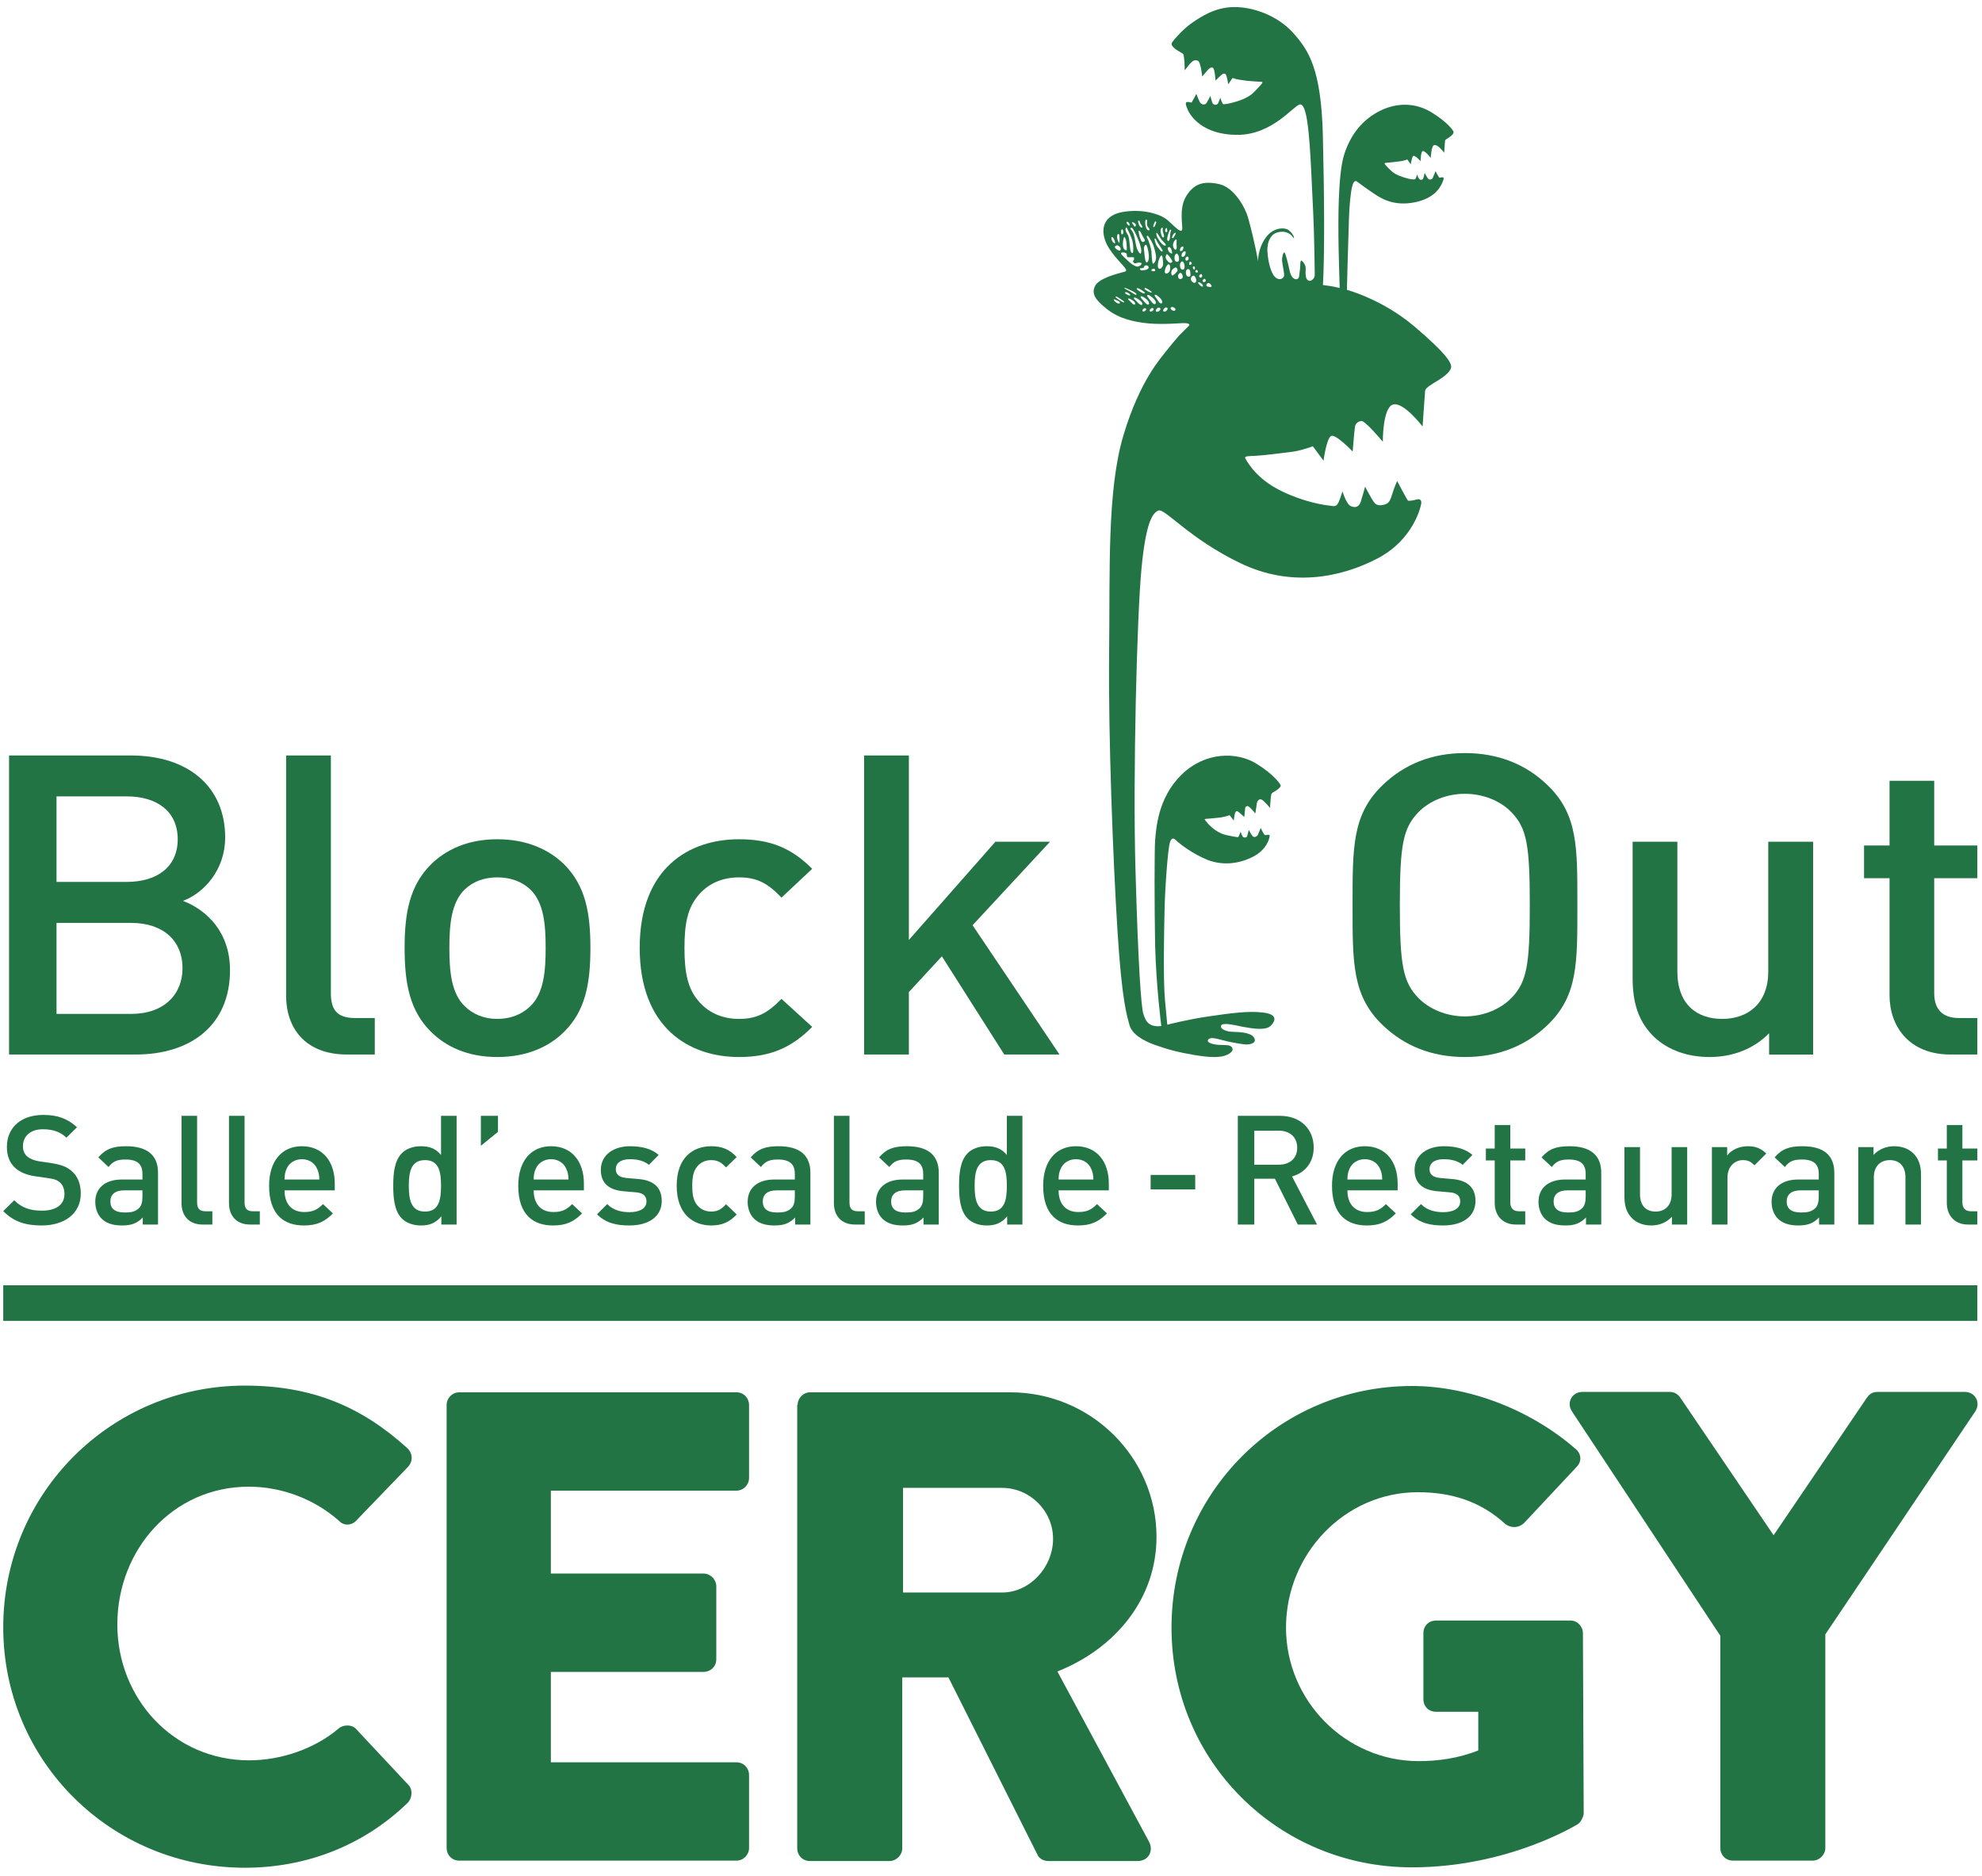 <?xml version="1.0" encoding="UTF-8" standalone="no"?><!DOCTYPE svg PUBLIC "-//W3C//DTD SVG 1.1//EN" "http://www.w3.org/Graphics/SVG/1.1/DTD/svg11.dtd"><svg width="100%" height="100%" viewBox="0 0 502 475" version="1.1" xmlns="http://www.w3.org/2000/svg" xmlns:xlink="http://www.w3.org/1999/xlink" xml:space="preserve" xmlns:serif="http://www.serif.com/" style="fill-rule:evenodd;clip-rule:evenodd;stroke-linejoin:round;stroke-miterlimit:2;"><rect id="cergy" x="0.82" y="0" width="501.013" height="474.466" style="fill:none;"/><clipPath id="_clip1"><rect x="0.82" y="0" width="501.013" height="474.466"/></clipPath><g clip-path="url(#_clip1)"><rect x="0.82" y="325.5" width="500" height="9" style="fill:#237444;"/><g><path d="M62.02,350.9c17,0 29.5,5.3 41.1,15.8c1.5,1.4 1.5,3.4 0.2,4.8l-13.2,13.7c-1.2,1.2 -3.1,1.2 -4.2,0c-6.3,-5.6 -14.6,-8.7 -22.9,-8.7c-19.2,0 -33.3,15.9 -33.3,34.9c0,18.8 14.3,34.4 33.4,34.4c8,0 16.6,-2.9 22.7,-8.1c1.2,-1 3.4,-1 4.4,0.2l13.2,14.1c1.2,1.2 1,3.4 -0.2,4.6c-11.5,11.1 -26.1,16.4 -41.2,16.4c-33.9,0 -61.2,-27 -61.2,-60.9c0,-33.9 27.3,-61.2 61.2,-61.2Z" style="fill:#237444;fill-rule:nonzero;"/><path d="M113.12,355.8c0,-1.7 1.4,-3.2 3.2,-3.2l70.2,0c1.9,0 3.2,1.5 3.2,3.2l0,18.5c0,1.7 -1.4,3.2 -3.2,3.2l-47,0l0,21l38.7,0c1.7,0 3.2,1.5 3.2,3.2l0,18.5c0,1.9 -1.5,3.2 -3.2,3.2l-38.7,0l0,22.9l47,0c1.9,0 3.2,1.5 3.2,3.2l0,18.5c0,1.7 -1.4,3.2 -3.2,3.2l-70.2,0c-1.9,0 -3.2,-1.5 -3.2,-3.2l0,-112.2Z" style="fill:#237444;fill-rule:nonzero;"/><path d="M202.02,355.8c0,-1.7 1.4,-3.2 3.2,-3.2l50.7,0c20.4,0 37,16.5 37,36.6c0,15.6 -10.3,28.2 -25.1,34.1l23.2,43.1c1.2,2.2 0,4.9 -2.9,4.9l-22.6,0c-1.4,0 -2.4,-0.8 -2.7,-1.5l-22.6,-45l-11.7,0l0,43.3c0,1.7 -1.5,3.2 -3.2,3.2l-20.2,0c-1.9,0 -3.2,-1.5 -3.2,-3.2l0,-112.3l0.1,0Zm51.8,47.5c7,0 12.9,-6.4 12.9,-13.6c0,-7.1 -5.9,-12.9 -12.9,-12.9l-25.1,0l0,26.5l25.1,0Z" style="fill:#237444;fill-rule:nonzero;"/><path d="M357.62,351c14.3,0 29.9,5.9 41.4,15.9c1.5,1.2 1.7,3.2 0.3,4.6l-13.4,14.3c-1.4,1.2 -3.2,1.2 -4.6,0.2c-6.4,-5.9 -13.9,-8.1 -22.2,-8.1c-18.5,0 -33.4,15.6 -33.4,34.3c0,18.5 15.1,33.8 33.6,33.8c4.9,0 10,-0.7 15.1,-2.7l0,-9.8l-10.7,0c-1.9,0 -3.2,-1.4 -3.2,-3.1l0,-16.8c0,-1.9 1.4,-3.2 3.2,-3.2l34.1,0c1.7,0 3.1,1.5 3.1,3.2l0.2,45.6c0,0.8 -0.7,2.2 -1.4,2.7c0,0 -17.5,11 -42.1,11c-33.8,0 -60.9,-26.8 -60.9,-60.7c0,-33.9 27.1,-61.2 60.9,-61.2Z" style="fill:#237444;fill-rule:nonzero;"/><path d="M435.62,414.1l-37.5,-56.7c-1.4,-2.2 0,-4.9 2.7,-4.9l22.1,0c1.4,0 2.2,0.8 2.7,1.5l23.6,34.8l23.6,-34.8c0.5,-0.7 1.2,-1.5 2.7,-1.5l22.1,0c2.7,0 4.1,2.7 2.7,4.9l-38,56.5l0,54.1c0,1.7 -1.5,3.2 -3.2,3.2l-20.2,0c-1.9,0 -3.2,-1.5 -3.2,-3.2l0,-53.9l-0.1,0Z" style="fill:#237444;fill-rule:nonzero;"/></g><g id="logo-total" serif:id="logo total"><g id="logo"><path d="M33.209,233.724l-18.894,0l0,23.045l18.894,0c8.341,0 13.023,-4.924 13.023,-11.606c0,-6.731 -4.682,-11.439 -13.023,-11.439m-1.096,-32.04l-17.798,0l0,21.656l17.798,0c7.655,0 12.899,-3.782 12.899,-10.802c0,-7.05 -5.244,-10.854 -12.899,-10.854m2.221,65.373l-32.04,0l0,-75.736l30.819,0c14.681,0 23.918,8 23.918,20.773c0,8.172 -5.339,14.05 -10.678,16.05c6.122,2.364 11.901,7.994 11.901,17.556c0,13.918 -9.901,21.357 -23.92,21.357" style="fill:#237444;fill-rule:nonzero;"/><path d="M87.925,267.057c-10.803,0 -15.46,-6.899 -15.46,-14.873l0,-60.863l11.338,0l0,60.207c0,4.145 1.536,6.286 6.097,6.286l5.024,0l0,9.243l-6.999,0Z" style="fill:#237444;fill-rule:nonzero;"/><path d="M134.302,225.24c-2.126,-2 -5,-3.047 -8.343,-3.047c-3.339,0 -6.116,1.047 -8.238,3.047c-3.439,3.318 -3.904,8.949 -3.904,14.802c0,5.874 0.465,11.486 3.904,14.797c2.122,2.052 4.899,3.197 8.238,3.197c3.343,0 6.217,-1.145 8.343,-3.197c3.46,-3.311 3.9,-8.923 3.9,-14.797c0,-5.853 -0.44,-11.484 -3.9,-14.802m8.581,36.06c-3.682,3.66 -9.243,6.388 -16.924,6.388c-7.678,0 -13.116,-2.728 -16.797,-6.388c-5.34,-5.288 -6.683,-12.089 -6.683,-21.258c0,-9.045 1.343,-15.802 6.683,-21.145c3.681,-3.606 9.119,-6.359 16.797,-6.359c7.681,0 13.242,2.753 16.924,6.359c5.342,5.343 6.656,12.1 6.656,21.145c0,9.169 -1.314,15.97 -6.656,21.258" style="fill:#237444;fill-rule:nonzero;"/><path d="M187.164,267.688c-12.656,0 -25.14,-7.434 -25.14,-27.646c0,-20.216 12.484,-27.504 25.14,-27.504c7.778,0 13.212,2.122 18.551,7.485l-7.779,7.293c-3.559,-3.733 -6.311,-5.122 -10.772,-5.122c-4.364,0 -8.023,1.682 -10.463,4.753c-2.486,3.05 -3.34,6.828 -3.34,13.095c0,6.292 0.854,10.191 3.34,13.213c2.44,3.076 6.099,4.782 10.463,4.782c4.461,0 7.213,-1.414 10.772,-5.076l7.779,7.096c-5.339,5.388 -10.773,7.631 -18.551,7.631" style="fill:#237444;fill-rule:nonzero;"/><path d="M254.36,267.057l-15.798,-24.867l-8.363,9.043l0,15.824l-11.343,0l0,-75.736l11.343,0l0,46.721l21.918,-24.872l13.828,0l-19.61,21.14l22.02,32.747l-13.995,0Z" style="fill:#237444;fill-rule:nonzero;"/><path d="M382.832,205.711c-2.778,-2.88 -7.141,-4.683 -11.797,-4.683c-4.661,0 -9.001,1.803 -11.803,4.683c-3.879,4.044 -4.683,8.287 -4.683,23.504c0,15.215 0.804,19.458 4.683,23.508c2.802,2.849 7.142,4.679 11.803,4.679c4.656,0 9.019,-1.83 11.797,-4.679c3.879,-4.05 4.633,-8.293 4.633,-23.508c0,-15.217 -0.754,-19.46 -4.633,-23.504m9.097,53.907c-5.44,5.222 -12.436,8.071 -20.894,8.071c-8.463,0 -15.368,-2.849 -20.827,-8.071c-7.753,-7.434 -7.632,-15.822 -7.632,-30.403c0,-14.556 -0.121,-22.97 7.632,-30.409c5.459,-5.238 12.364,-8.091 20.827,-8.091c8.458,0 15.454,2.853 20.894,8.091c7.776,7.439 7.585,15.853 7.585,30.409c0,14.581 0.191,22.969 -7.585,30.403" style="fill:#237444;fill-rule:nonzero;"/><path d="M448.08,267.057l0,-5.389c-3.9,3.999 -9.315,6.021 -15.018,6.021c-5.802,0 -10.558,-1.824 -13.901,-4.9c-4.338,-4.024 -5.653,-9.116 -5.653,-15.165l0,-34.454l11.334,0l0,32.847c0,8.409 5,12.02 11.363,12.02c6.317,0 11.657,-3.732 11.657,-12.02l0,-32.847l11.362,0l0,53.887l-11.144,0Z" style="fill:#237444;fill-rule:nonzero;"/><path d="M494.042,267.057c-10.581,0 -15.459,-7.217 -15.459,-14.969l0,-29.676l-6.459,0l0,-8.293l6.459,0l0,-16.384l11.314,0l0,16.384l10.923,0l0,8.293l-10.923,0l0,29.116c0,3.973 2.024,6.286 6.241,6.286l4.682,0l0,9.243l-6.778,0Z" style="fill:#237444;fill-rule:nonzero;"/><path d="M306.88,72.532c0.051,0.208 -0.829,0.159 -1.143,0c-0.342,-0.147 -0.196,-0.574 0,-0.682c0.142,-0.185 0.386,-0.281 0.754,0c0.12,0.083 0.389,0.451 0.389,0.682m-1.606,-1.804c0.07,0.134 0.292,0.401 -0.051,0.624c-0.364,0.217 -0.535,0 -0.636,-0.127c-0.071,-0.12 0.197,-0.573 0.49,-0.632c0,0 0.095,0.027 0.197,0.135m-0.586,1.745c0,0.096 -0.101,0.096 -0.318,0.096c-0.193,-0.037 -0.905,-0.779 -0.905,-0.904c-0.024,-0.121 -0.024,-0.294 0.419,-0.121c0.414,0.197 0.804,0.502 0.804,0.929m-1.661,-4.125c0.292,0.075 0.514,0.488 0.342,0.61c-0.218,0.101 -0.488,0.051 -0.585,-0.096c-0.121,-0.147 0.097,-0.514 0.243,-0.514m-0.487,1.565c0.199,0.146 0.659,1.096 0.341,1.509c-0.319,0.464 -0.9,0.038 -1.169,-0.377c-0.272,-0.425 0.026,-0.89 0.219,-1.086c0.222,-0.193 0.439,-0.173 0.609,-0.046m-1.024,-0.453c0.075,0.306 -0.076,0.744 -0.656,0.573c-0.561,-0.184 -0.561,-1.171 -0.44,-1.489c0.097,-0.268 0.414,-0.439 0.636,-0.389c0.191,0.084 0.191,0.193 0.289,0.293c0.121,0.07 0.171,0.745 0.171,1.012m-0.95,-3.451c-0.318,0.025 -0.394,-0.365 -0.292,-0.636c0.07,-0.243 0.364,-0.435 0.586,-0.389c0.12,0.075 0.196,0.221 0.196,0.463c0,0.294 -0.196,0.524 -0.49,0.562m-0.318,-1.62c-0.122,0.428 -0.414,0.696 -0.732,0.658c-0.389,0 -0.269,-0.623 -0.076,-0.962c0.176,-0.319 0.59,-0.562 0.808,-0.382c0.096,0.088 0.076,0.272 0,0.686m-0.267,2.695c0.049,0.339 0.191,1.192 -0.439,1.192c-0.637,-0.037 -0.662,-0.778 -0.682,-1.147c-0.025,-0.35 0.292,-0.949 0.536,-0.949c0.317,0 0.564,0.599 0.585,0.904m-0.465,2.682c0.051,0.083 0.197,0.827 -0.485,0.886c-0.658,0.114 -0.658,-0.656 -0.658,-0.866c0,-0.166 0.341,-0.681 0.561,-0.657c0.436,0 0.538,0.453 0.582,0.637m-1.58,-1.98c0.288,0.185 0.437,0.675 0.142,1.026c-0.295,0.343 -0.976,1.037 -1.218,0.954c-0.243,-0.184 -0.341,-1.222 0.17,-1.586c0.512,-0.394 0.633,-0.536 0.906,-0.394m-0.197,10.511c0,0.159 -0.076,0.413 -0.44,0.413c-0.364,-0.02 -0.757,-0.363 -0.78,-0.535c-0.048,-0.185 -0.098,-0.389 0.39,-0.414c0.269,-0.051 0.804,0.342 0.83,0.536m-1.001,-11.791c-0.535,0.235 -0.853,-0.205 -1.293,-0.765c-0.438,-0.536 -0.076,-1.317 0.072,-1.352c0.27,-0.037 0.612,0.549 0.857,0.841c0.168,0.281 0.874,1.051 0.364,1.276m-0.758,0.418c0.416,0.122 0.416,0.62 0.394,1.193c-0.051,0.573 -0.464,1.16 -0.974,1.16c-0.54,-0.026 -0.419,-0.759 -0.222,-1.306c0.191,-0.574 0.656,-1.109 0.802,-1.047m-0.241,11.251c0,0.293 -0.37,0.682 -0.637,0.707c-0.218,0.037 -0.484,0.101 -0.51,-0.28c-0.025,-0.192 0.415,-0.696 0.631,-0.728c0.222,-0.038 0.516,0 0.516,0.301m-1.219,-10.898c-0.197,0.439 -0.418,0.878 -0.954,0.756c-0.535,-0.183 -0.242,-1.586 -0.166,-1.878c0.115,-0.342 0.631,-2.07 0.996,-1.217c0.05,0.147 0.317,1.924 0.124,2.339m-0.609,8.291c0.681,0.733 0.535,1.315 0.12,1.268c-0.414,-0.037 -0.779,-0.807 -1.095,-1.234c-0.172,-0.231 -0.708,-0.837 -0.416,-0.937c0.269,-0.097 0.732,0.218 1.391,0.903m0,2.657c0,0.305 -0.396,0.657 -0.659,0.694c-0.221,0.064 -0.463,0.11 -0.539,-0.267c0,-0.209 0.441,-0.719 0.66,-0.746c0.218,0 0.538,0.027 0.538,0.319m-1.707,-2.56c0.751,0.732 0.655,1.401 0.193,1.363c-0.435,-0.046 -0.876,-0.828 -1.268,-1.267c-0.193,-0.268 -0.805,-0.878 -0.511,-1.02c0.292,-0.16 0.828,0.184 1.586,0.924m0,2.632c0,0.233 -0.369,0.56 -0.562,0.56c-0.221,0.05 -0.439,0.126 -0.463,-0.205c-0.05,-0.196 0.363,-0.599 0.559,-0.649c0.173,-0.013 0.466,0.025 0.466,0.294m-1.733,-2.448c0.732,0.682 0.658,1.306 0.268,1.292c-0.44,-0.038 -0.903,-0.757 -1.264,-1.112c-0.222,-0.268 -0.782,-0.803 -0.539,-0.976c0.241,-0.128 0.781,0.173 1.535,0.796m-0.172,2.448c0,0.233 -0.339,0.514 -0.51,0.56c-0.218,0.025 -0.415,0.087 -0.464,-0.243c0,-0.158 0.343,-0.548 0.535,-0.561c0.176,-0.025 0.439,0 0.439,0.244m-1.585,-2.218c0.783,0.573 0.761,1.146 0.342,1.146c-0.389,0 -0.902,-0.635 -1.267,-1c-0.218,-0.196 -0.804,-0.708 -0.585,-0.828c0.246,-0.147 0.757,0.096 1.51,0.682m-1.682,0.096c0.611,0.477 0.586,0.966 0.222,0.966c-0.292,0 -0.733,-0.551 -1.001,-0.821c-0.216,-0.179 -0.681,-0.559 -0.489,-0.718c0.172,-0.085 0.612,0.126 1.268,0.573m-1.828,-1.715c-0.51,-0.331 -0.172,-0.573 0.222,-0.427c0.338,0.147 0.95,0.535 0.827,0.732c-0.171,0.192 -0.757,-0.172 -1.049,-0.305m1.317,-0.465c-0.484,-0.33 -1.682,-0.866 -1.706,-0.986c-0.046,-0.122 0.024,-0.148 0.024,-0.148c0.441,0.121 2.997,1.205 2.997,1.632c-0.047,0.464 -0.728,-0.172 -1.315,-0.498m-3.267,1.376c0.435,0.294 1.636,0.976 1.459,1.16c-0.142,0.179 -0.802,-0.268 -1.217,-0.536c-0.191,-0.146 -1.071,-0.719 -0.974,-0.807c0.121,-0.135 0.293,-0.084 0.732,0.183m0.051,0.892c0.439,0.205 0.464,0.657 -0.027,0.597c-0.489,-0.024 -1.316,-0.831 -1.17,-0.999c0.146,-0.171 0.808,0.218 1.197,0.402m2.121,-10.45c-1.218,-1.155 -1.955,-1.78 -1.218,-1.875c0.682,-0.076 1.167,0.179 1.167,0.451c0.025,0.318 -0.025,0.62 0.293,0.741c0.318,0.112 1.51,-0.167 1.561,0.147c0.025,0.343 0.025,0.573 -0.197,0.694c-0.244,0.147 0.126,0.719 0.488,0.719c0.371,-0.032 0.441,-0.121 0.562,-0.146c0.344,-0.07 0.928,-0.097 1.05,0.146c0.121,0.197 -0.465,0.77 -0.978,0.821c-0.536,0.033 -1.512,-0.502 -2.728,-1.698m-2.904,-3.536c0.585,-0.498 1.389,0.393 1.317,0.857c-0.07,0.486 -0.388,0.414 -0.948,0.047c-0.541,-0.326 -0.637,-0.708 -0.369,-0.904m-0.097,-0.875c0.025,0.427 -0.266,0.159 -0.586,-0.121c-0.216,-0.293 -0.56,-1.222 -0.216,-1.246c0.339,-0.022 0.777,0.903 0.802,1.367m0.511,-1.113c-0.096,-0.377 0.097,-1.084 0.246,-1.033c0.39,0.096 0.314,0.267 0.339,0.535c0.051,0.268 0.072,1.257 0,1.657c-0.05,0.381 -0.535,-0.779 -0.585,-1.159m1.217,-0.937c-0.242,-0.096 -0.287,-0.987 -0.071,-1.192c0.197,-0.222 0.343,0 0.415,0.535c0,0.478 -0.121,0.707 -0.344,0.657m0.272,2.925c-0.121,-0.95 0.146,-1.804 0.193,-2.034c0.05,-0.23 0.197,-0.255 0.272,-0.133c0.142,0.192 0.415,0.902 0.415,1.414c0,0.51 0.216,1.854 0,1.854c-0.273,0 -0.757,-0.147 -0.88,-1.101m0.632,-4.096c0,-0.315 0.147,-1.047 0.439,-0.288c0.293,0.706 1.267,2.312 1.466,3.936c0.023,0.326 0.216,2.083 -0.123,2.229c-0.342,0.147 -0.611,-0.668 -0.685,-1.781c-0.098,-1.168 -0.193,-2.218 -0.462,-2.716c-0.266,-0.476 -0.584,-0.962 -0.635,-1.38m0.343,-1.581c-0.095,-0.198 -0.05,-0.428 0.096,-0.44c0.146,0 0.293,0.109 0.44,0.279c0.101,0.173 0.243,0.595 0.101,0.695c-0.174,0.109 -0.541,-0.405 -0.637,-0.534m0.929,1.338c-0.101,-0.292 0.288,-0.292 0.434,-0.193c0.415,0.289 2.369,4.313 2.293,5.875c-0.046,1.547 -0.974,-0.293 -1.146,-0.804c-0.193,-0.489 -0.46,-2.415 -0.732,-3.377c-0.292,-0.966 -0.727,-1.234 -0.849,-1.501m0.485,-1.338c-0.121,-0.076 -0.197,-0.44 0.171,-0.293c0.244,0.095 0.709,0.389 0.709,0.656c0.023,0.268 -0.269,0.636 -0.44,0.28c-0.222,-0.354 -0.343,-0.573 -0.44,-0.643m1.637,0.289c-0.152,-0.499 -0.272,-0.83 -0.176,-0.925c0.1,-0.122 0.316,-0.193 0.342,0.025c0.05,0.171 0.222,0.681 0.393,0.877c0.218,0.168 0.465,0.78 0.193,0.78c-0.267,0 -0.536,-0.269 -0.752,-0.757m0.726,2.463c0.197,0.49 0.954,1.465 0.783,1.66c-0.171,0.192 -0.685,0.62 -1.024,-0.296c-0.415,-0.925 -0.661,-2.243 -0.485,-2.288c0.216,-0.025 0.535,0.389 0.726,0.924m0.612,4.231c-0.241,-1.306 0.342,-1.729 0.535,-1.549c0.222,0.17 0.586,1.586 0.656,2.745c0.051,1.134 -0.312,1.841 -0.656,1.644c-0.364,-0.219 -0.488,-2.485 -0.535,-2.84m0.292,-6.741c-0.146,-1.319 0.243,-1.376 0.415,-1.122c0.146,0.244 0.025,0.498 0,0.95c0,0.464 0.172,0.732 0.44,1.037c0.243,0.268 0.364,0.721 -0.147,0.6c-0.465,-0.147 -0.658,-1.14 -0.708,-1.465m2.147,0.682c-0.293,0.075 -0.05,-0.732 0.096,-0.95c0.196,-0.243 0.025,-0.452 0.272,-0.464c0.386,-0.051 0.263,0.329 0.117,0.61c-0.146,0.314 -0.193,0.682 -0.485,0.804m0.854,4.904c-0.369,-0.491 -0.59,-1.44 -0.661,-1.796c-0.024,-0.389 0.368,-0.231 0.413,0.064c0.076,0.267 0.681,1.241 1.268,2.12c0.591,0.853 0.344,0.828 0.177,0.887c-0.177,0.063 -0.98,-0.987 -1.197,-1.275m-0.293,2.535c0.121,0.804 -0.415,1.816 -0.757,1.816c-0.269,0 -0.39,-2.804 -0.39,-3.11c-0.072,-0.622 -0.706,-2.852 -1.071,-3.354c-0.293,-0.473 -0.025,-0.842 0.269,-0.453c0.339,0.427 1.071,1.54 1.388,2.611c0.339,1.075 0.485,1.707 0.561,2.49m-0.392,3.727c-0.289,0.025 -0.609,0 -0.755,-0.183c-0.146,-0.159 0.193,-0.428 0.489,-0.448c0.512,-0.026 0.582,0.561 0.266,0.631m-1.683,5.07c-0.317,-0.179 -0.854,-0.535 -0.854,-0.605c-0.024,-0.076 0.176,-0.268 0.176,-0.268c0.361,0.095 1.676,0.873 1.676,1.108c0,0.231 -0.681,-0.062 -0.998,-0.235m-1.511,-5.287c-0.489,-0.012 -0.612,-0.44 -0.438,-0.502c0.221,-0.035 0.952,-0.084 0.952,-0.267c0,-0.193 0.192,-0.511 0.537,-0.511c0.242,-0.014 0.726,0.121 0.656,0.657c-0.121,0.476 -1.267,0.623 -1.707,0.623m-1.121,4.447c0.439,0.113 1.903,1 1.903,1.281c-0.025,0.292 -0.757,-0.046 -1.125,-0.268c-0.339,-0.219 -0.95,-0.632 -0.969,-0.682c-0.032,-0.096 0.191,-0.331 0.191,-0.331m4.854,-13.25c-0.026,-0.268 -0.147,-0.682 0,-0.707c0.12,-0.063 0.437,0.536 0.579,0.707c0.203,0.343 0.516,0.803 0.688,1.026c0.269,0.292 0.854,0.974 0.975,1.083c0.121,0.158 0.191,0.498 -0.197,0.425c-0.363,-0.07 -0.854,-0.572 -1.167,-1c-0.299,-0.425 -0.832,-1.292 -0.878,-1.534m1.025,-0.975c-0.075,-0.452 0.095,-1 0.388,-1.049c0.243,0 0.123,0.412 0.123,0.597c0.048,0.23 0.095,0.695 0.191,0.892c0.125,0.158 0.293,0.999 -0.045,0.999c-0.365,0.022 -0.587,-0.961 -0.657,-1.439m1.141,-0.267c0,-0.332 0.076,-0.516 0.152,-0.535c0.115,-0.076 0.217,-0.294 0.263,-0.148c0.051,0.155 0.196,0.828 0.074,0.95c-0.171,0.205 -0.489,0.085 -0.489,-0.267m0.562,2.389c-0.193,-0.394 0.266,-1.682 0.367,-2c0.098,-0.256 0.218,-0.414 0.292,-0.612c0.123,-0.171 0.294,0.038 0.294,0.16c-0.075,0.088 -0.171,0.535 -0.221,0.77c-0.022,0.217 -0.022,0.803 -0.121,1.3c-0.098,0.528 -0.365,0.796 -0.611,0.382m1.074,2.51c0.122,0.464 0.339,1.097 -0.219,0.79c-0.589,-0.267 -0.806,-1.154 -0.78,-1.301c0.048,-0.1 0.171,-0.246 0.339,-0.267c0.222,0 0.539,0.351 0.66,0.778m0.462,-3.084c-0.098,0.059 -0.538,0.121 -0.291,-0.381c0.193,-0.51 0.535,-0.962 0.804,-0.899c0.147,0.072 0.026,0.389 -0.171,0.657c-0.147,0.268 -0.319,0.536 -0.342,0.623m0.463,0.499c0.222,-0.193 0.415,-0.18 0.343,0.171c-0.046,0.291 0,1.172 0,1.414c0.05,0.267 0.097,0.84 -0.293,0.904c-0.197,0.025 -0.49,-0.331 -0.611,-0.954c-0.072,-0.683 0.293,-1.314 0.561,-1.535m0.343,3.463c0.268,0 0.56,0.612 0.585,0.951c0.026,0.291 0.193,1.145 -0.463,1.145c-0.658,-0.02 -0.658,-0.757 -0.658,-1.096c-0.026,-0.388 0.269,-1 0.536,-1m1.025,-0.622c-0.293,0 -0.196,-0.498 -0.025,-0.792c0.171,-0.279 0.51,-0.49 0.657,-0.318c0.122,0.076 0.095,0.243 0,0.574c-0.071,0.331 -0.34,0.573 -0.632,0.536m2.244,3.501c-0.148,-0.075 -0.051,-0.54 0,-0.732c0,-0.113 0.165,-0.051 0.241,-0.071c0.101,0 0.343,0.263 0.343,0.46c0,0.146 -0.343,0.388 -0.584,0.343m0.853,0.728c-0.051,-0.146 0.095,-0.389 0.316,-0.352c0.219,0.038 0.295,0.745 0.072,0.779c-0.242,0.037 -0.363,-0.23 -0.388,-0.427m1.61,2.221c-0.125,-0.267 0.265,-0.644 0.535,-0.636c0.218,0.063 0.314,0.599 0.07,0.807c-0.242,0.193 -0.459,0.121 -0.605,-0.171m-5.1,14.944c-0.975,1.122 -2.56,3 -3.46,4.173c-0.855,1.192 -6.413,6.973 -10.607,20.982c-4.215,13.995 -3.413,34.306 -3.657,55.295c-0.221,21.041 0.976,52.181 2.119,70.349c1.146,18.236 2.463,21.579 3.023,23.771c0.586,2.242 3.269,3.949 6.464,5.074c3.193,1.143 5.824,1.85 9.996,2.557c4.171,0.687 6.706,0.732 8.414,-0.121c1.733,-0.83 1.413,-1.875 0.56,-2.218c-0.878,-0.343 -2.343,-0.05 -4.024,-0.392c-1.657,-0.339 -1.878,-0.951 -1.219,-1.385c0.633,-0.416 2.072,0 3.511,0.389c1.466,0.389 4.243,0.924 5.605,1.045c1.365,0.096 3.174,-0.388 2.173,-1.85c-1.025,-1.346 -4.243,-1.27 -5.414,-1.346c-1.122,0 -3.096,-0.555 -2.875,-1.511c0.244,-0.949 3.168,-0.242 5.558,0.249c2.389,0.438 5.755,0.998 7.024,-0.249c1.266,-1.288 1.803,-2.924 -1.929,-3.363c-3.732,-0.49 -8.555,0.217 -13.799,0.976c-5.267,0.755 -10.46,2.098 -10.46,2.098c0,0 -0.05,-0.32 -0.584,-6.22c-0.49,-5.849 -0.218,-17.02 -0.122,-22.137c0.072,-5.222 0.804,-16.024 1.388,-17.852c0.612,-1.803 1.435,-0.486 1.997,-0.072c0.54,0.49 3.611,2.95 7.438,4.511c3.809,1.51 7.95,1.096 11.585,-0.757c3.606,-1.854 4.168,-4.754 4.217,-5.121c0.047,-0.339 -0.049,-0.532 -0.414,-0.436c-0.418,0.022 -0.71,0.168 -0.903,-0.05c-0.193,-0.171 -0.955,-1.682 -0.955,-1.682c0,0 -0.384,0.951 -0.656,1.636c-0.269,0.557 -0.823,0.775 -1.217,0.557c-0.389,-0.193 -1.121,-1.707 -1.121,-1.707c0,0 -0.269,1.075 -0.415,1.561c-0.146,0.438 -0.732,0.438 -1.025,0.246c-0.267,-0.221 -0.632,-1.342 -0.632,-1.342c0,0 -0.463,1.146 -0.539,1.242c-0.076,0.171 -0.076,0.246 -3.025,-0.389c-3.046,-0.656 -4.995,-3.218 -5.334,-3.657c-0.37,-0.464 -0.152,-0.415 0.141,-0.464c0.319,0 2.075,-0.172 3.657,-0.343c1.536,-0.268 2.318,-0.582 2.318,-0.582l1.026,1.364c0,0 0.197,-1.364 0.292,-1.732c0.07,-0.46 0.39,-0.754 0.631,-0.632c0.247,0.046 1.758,1.465 1.758,1.465c0,0 0.172,-1.587 0.197,-1.955c0.019,-0.438 0.07,-0.706 0.535,-0.828c0.415,-0.172 2.07,1.879 2.07,1.879c0,0 0.269,-1.808 0.366,-2.465c0.048,-0.658 0.635,-1.389 1.246,-1.024c0.656,0.318 2.12,2.096 2.12,2.096c0,0 0.026,-1.193 0.168,-2.535c0.146,-1.391 0.202,-1.142 1.246,-1.803c1.051,-0.658 1.314,-1.123 1.269,-1.365c-0.072,-0.293 -1.536,-2.682 -6.267,-5.585c-4.733,-2.878 -12.773,-3.097 -18.85,2.877c-6.069,5.904 -6.413,13.828 -6.68,16.506c-0.193,2.707 -0.193,16.606 0,26.848c0.267,10.242 1.56,20.286 1.56,20.286c-3.388,0.368 -4.019,-1.463 -4.556,-3.12c-0.539,-1.706 -1.296,-12.02 -1.979,-36.211c-0.706,-24.137 0.394,-64.929 1.515,-76.534c1.122,-11.632 2.753,-14.071 4.293,-14.682c1.581,-0.681 7.777,7.096 20.727,13.313c12.969,6.268 25.647,3.585 34.791,-1.197c9.092,-4.776 10.92,-13.089 11.021,-13.772c0.146,-0.683 -0.047,-1.44 -1.125,-1.146c-1.067,0.293 -1.996,0.389 -2.193,0.293c-0.193,-0.072 -2.756,-4.975 -2.756,-4.975c-1.73,3.756 -1.315,5.464 -3.219,5.975c-1.924,0.536 -2.435,-0.294 -2.802,-0.83c-0.415,-0.509 -2.097,-3.706 -2.097,-3.706c0,0 -0.682,2.536 -1.096,3.803c-0.44,1.269 -1.272,1.635 -2.463,1.146c-1.194,-0.413 -2.173,-3.778 -2.173,-3.778c-1.439,4.607 -1.484,3.778 -3.974,3.535c-2.414,-0.317 -7.849,-1.509 -13.115,-4.463c-5.244,-2.996 -7.339,-7.021 -7.563,-7.535c-0.216,-0.461 1.102,-0.461 2.759,-0.531c1.658,-0.076 7.019,-0.733 9.433,-1.051c2.39,-0.368 4.95,-1.363 4.95,-1.363l2.708,3.657c0,0 0.756,-5.758 1.95,-6.268c1.169,-0.54 5.437,3.95 5.437,3.95c0,0 0.39,-5.097 0.562,-6.097c0.1,-1.024 0.732,-1.509 1.636,-1.635c0.949,-0.142 5.433,5.245 5.433,5.245c0,0 -0.07,-8.546 2.537,-9.404c2.637,-0.875 7.535,5.552 7.535,5.552c0,0 0.586,-8.179 0.637,-9.037c0.12,-0.875 1.851,-1.732 3.606,-2.85c1.756,-1.121 3.095,-2.342 2.998,-3.392c-0.146,-1.021 -1.023,-2.996 -9.262,-10.021c-8.217,-6.982 -17.146,-9.313 -17.146,-9.313c0,0 0.127,-5.217 0.197,-7.426c0.072,-2.18 0.196,-7.129 0.317,-10.467c0.098,-3.294 0.415,-6.686 0.804,-8.223c0.345,-1.535 0.855,-1.535 1.196,-1.338c0.291,0.218 2.607,1.975 5.022,3.534c2.414,1.537 5.732,2.792 10.56,1.537c4.798,-1.256 5.925,-4.35 6.262,-5.242c0.344,-0.866 0,-0.95 -0.337,-0.866c-0.344,0.074 -0.537,0.159 -0.662,0.012c-0.167,-0.122 -0.921,-1.585 -0.921,-1.585c0,0 -0.59,1.523 -0.736,1.816c-0.193,0.304 -0.903,0.501 -1.217,0.012c-0.319,-0.465 -0.783,-1.365 -0.783,-1.365c-0.433,1.682 -0.338,1.633 -0.925,1.733c-0.582,0.083 -0.998,-1.343 -0.998,-1.343c-0.415,1.292 -0.319,1.292 -1.244,1.221c-0.974,-0.051 -3.074,-0.732 -4.243,-1.367c-1.1,-0.595 -2.414,-2.121 -2.609,-2.39c-0.219,-0.243 -0.173,-0.402 0.195,-0.414c0.341,-0.026 2.314,-0.205 3.557,-0.388c1.246,-0.173 1.857,-0.465 1.857,-0.465l0.9,1.221c0,0 0.243,-1.929 0.637,-2.121c0.459,-0.196 1.848,1.339 1.848,1.339c0,0 0,-2.292 0.49,-2.56c0.514,-0.244 2.075,1.707 2.075,1.707c0,0 0.116,-2.854 0.778,-3.196c0.928,-0.436 2.61,1.902 2.61,1.902c0,0 0.193,-2.644 0.218,-2.924c0.026,-0.319 0.026,-0.319 0.853,-0.827c1.173,-0.808 1.268,-1.103 1.318,-1.44c0.072,-0.368 -1.586,-2.573 -5.51,-4.987c-3.954,-2.464 -8.656,-2.607 -12.974,-0.511c-4.339,2.121 -7.483,5.765 -9.216,11.104c-1.682,5.267 -1.461,17.982 -1.461,20.886c0,2.924 0.314,12.957 0.314,12.957c-1.559,-0.439 -4.243,-0.754 -4.243,-0.754c0.441,-7.548 0.371,-21.772 -0.025,-38.235c-0.463,-16.467 -3.559,-21.187 -7.485,-25.588c-3.899,-4.377 -10.19,-6.657 -15.069,-6.569c-4.874,0.059 -8.41,2.523 -10.555,3.984c-2.173,1.475 -4.536,4.171 -5.022,4.89c-0.535,0.745 0.365,1.339 0.754,1.72c0.222,0.218 1.414,0.899 1.904,1.192c0.488,0.246 0.488,4.242 0.488,4.242l1.097,-1.388c0.976,-1.185 1.41,-1.293 2.217,-1.059c0.758,0.229 1.122,4.009 1.122,4.009c0,0 0.272,-0.327 1.05,-1.244c0.804,-0.911 1,-1.122 1.606,-1c0.535,0.121 0.713,3.267 0.713,3.267l0.944,-0.924c0.929,-0.879 1.004,-0.904 1.464,-0.807c0.465,0.101 0.808,2.685 0.808,2.685c0,0 0.95,-1.418 1.046,-1.539c0.146,-0.121 0.414,0.025 0.925,0.197c0.49,0.158 1.882,0.292 2.902,0.459c1.052,0.113 3.001,0.21 3.612,0.248c0.631,0.024 -0.464,1.058 -2.05,2.708c-1.632,1.618 -4.511,2.337 -5.168,2.509c-0.66,0.196 -2.317,0.573 -2.56,0.415c-0.267,-0.219 -0.707,-1.586 -0.707,-1.586c0,0 -0.272,0.706 -0.535,1.343c-0.297,0.607 -1.075,0.46 -1.318,0.179c-0.267,-0.276 -0.662,-1.974 -0.662,-1.974c0,0 -0.51,0.941 -0.898,1.649c-0.389,0.719 -1.121,0.489 -1.486,0.279c-0.344,-0.208 -1.175,-2.472 -1.175,-2.472c0,0 -0.681,1.352 -1.001,1.85c-0.263,0.513 -0.142,0.343 -0.945,0.221c-0.852,-0.101 -0.954,0.218 -0.272,1.853c0.656,1.645 3.803,6.46 12.605,6.46c8.828,0 14.122,-7.289 15.804,-7.702c1.727,-0.418 2.242,6.912 2.51,10.154c0.292,3.338 0.631,12.079 0.878,16.798c0.267,4.732 0.415,15.312 0.415,16.236c-0.025,0.954 -1.001,1.821 -1.708,1.344c-0.732,-0.472 -0.636,-1.904 -0.585,-2.95c0,-1.05 -0.587,-1.598 -0.929,-1.949c-0.314,-0.368 -0.441,0.351 -0.441,0.753c0.026,0.394 -0.12,1.942 -0.288,3.1c-0.171,1.218 -1.878,1.192 -2.414,-1.393c-0.539,-2.535 -0.999,-3.996 -1.145,-4.364c-0.197,-0.33 -0.243,-0.33 -0.44,-0.025c-0.171,0.318 -0.339,1.242 -0.339,1.658c-0.025,0.426 0.434,2.576 0.536,3.684c0.12,1.034 -1.343,1.855 -2.516,0.416c-1.192,-1.44 -1.756,-5.198 -1.727,-6.779c0.025,-1.61 0.535,-2.733 1.147,-3.414c0.58,-0.685 1.536,-1.025 2.68,-1.025c1.169,-0.026 2.098,0.657 2.486,1.167c0.344,0.515 0.56,0.611 0.363,0.05c-0.191,-0.535 -0.56,-1.012 -1.337,-1.669c-0.757,-0.597 -3.708,-0.886 -5.732,1.913c-2.07,2.807 -1.975,6.024 -1.975,6.024c-0.655,-3.938 -1.904,-8.887 -2.535,-11.095c-0.607,-2.193 -3.339,-7.632 -7.41,-8.486c-4.1,-0.877 -6.464,0.065 -8.343,3.243c-1.823,3.184 -0.681,7.489 -0.948,8.339c-0.269,0.904 -1.683,-0.619 -3.562,-2.339c-1.923,-1.707 -6.46,-2.975 -11.286,-2.192c-4.779,0.753 -5.707,3.912 -4.733,6.944c0.903,3.075 4.413,6.243 5.12,7.256c0.733,1.012 -0.02,0.891 -0.853,1.159c-0.849,0.268 -5.656,1.376 -6.702,3.376c-1.025,1.987 0,3.549 3.071,5.962c3.121,2.413 6.803,3.197 10.485,3.56c3.701,0.318 8.07,-0.075 8.606,-0.075c0.535,-0.021 2.242,0 1.514,0.732l-2.418,2.413Z" style="fill:#237444;fill-rule:nonzero;"/></g><g id="slogan"><path d="M18.22,296.62c-1.16,-1.044 -2.59,-1.663 -5.143,-2.05l-3.132,-0.463c-1.276,-0.194 -2.397,-0.658 -3.093,-1.276c-0.735,-0.658 -1.044,-1.548 -1.044,-2.553c0,-2.435 1.778,-4.292 5.027,-4.292c2.319,0 4.291,0.502 5.993,2.127l2.668,-2.63c-2.359,-2.203 -4.911,-3.131 -8.545,-3.131c-5.724,0 -9.203,3.286 -9.203,8.081c0,2.243 0.657,3.983 2.01,5.259c1.198,1.122 2.978,1.895 5.22,2.204l3.249,0.464c1.623,0.232 2.319,0.503 3.016,1.16c0.734,0.657 1.082,1.662 1.082,2.862c0,2.667 -2.088,4.215 -5.684,4.215c-2.823,0 -5.026,-0.62 -7.038,-2.63l-2.783,2.746c2.629,2.667 5.606,3.634 9.744,3.634c5.761,0 9.899,-3.016 9.899,-8.081c0,-2.359 -0.735,-4.331 -2.243,-5.646" style="fill:#237444;fill-rule:nonzero;"/><path d="M36.08,303.039c0,1.392 -0.271,2.32 -0.85,2.899c-1.045,1.006 -2.165,1.122 -3.674,1.122c-2.475,0 -3.596,-1.006 -3.596,-2.783c0,-1.78 1.198,-2.823 3.519,-2.823l4.601,0l0,1.585Zm-4.138,-12.76c-3.247,0 -5.181,0.657 -7.037,2.822l2.591,2.437c1.083,-1.392 2.127,-1.896 4.292,-1.896c3.055,0 4.292,1.2 4.292,3.674l0,1.392l-5.181,0c-4.486,0 -6.767,2.358 -6.767,5.646c0,1.662 0.541,3.17 1.547,4.214c1.198,1.199 2.823,1.778 5.258,1.778c2.437,0 3.79,-0.579 5.22,-2.01l0,1.779l3.867,0l0,-13.108c0,-4.447 -2.707,-6.728 -8.082,-6.728" style="fill:#237444;fill-rule:nonzero;"/><path d="M49.919,304.47l0,-21.886l-3.944,0l0,22.118c0,2.899 1.624,5.413 5.375,5.413l2.436,0l0,-3.363l-1.74,0c-1.585,0 -2.127,-0.775 -2.127,-2.282" style="fill:#237444;fill-rule:nonzero;"/><path d="M61.942,304.47l0,-21.886l-3.944,0l0,22.118c0,2.899 1.624,5.413 5.375,5.413l2.436,0l0,-3.363l-1.74,0c-1.585,0 -2.127,-0.775 -2.127,-2.282" style="fill:#237444;fill-rule:nonzero;"/><path d="M72.065,298.708c0.039,-1.199 0.116,-1.779 0.503,-2.668c0.618,-1.469 2.049,-2.475 3.905,-2.475c1.856,0 3.248,1.006 3.867,2.475c0.387,0.889 0.503,1.469 0.542,2.668l-8.817,0Zm4.408,-8.429c-5.026,0 -8.314,3.672 -8.314,10.015c0,7.462 3.906,10.053 8.817,10.053c3.442,0 5.336,-1.044 7.346,-3.055l-2.513,-2.358c-1.391,1.391 -2.552,2.01 -4.756,2.01c-3.209,0 -4.988,-2.126 -4.988,-5.49l12.721,0l0,-1.74c0,-5.568 -3.054,-9.435 -8.313,-9.435" style="fill:#237444;fill-rule:nonzero;"/><path d="M107.644,306.828c-3.558,0 -4.099,-3.055 -4.099,-6.535c0,-3.48 0.541,-6.496 4.099,-6.496c3.558,0 4.06,3.016 4.06,6.496c0,3.48 -0.502,6.535 -4.06,6.535m4.06,-14.345c-1.431,-1.702 -3.055,-2.204 -5.143,-2.204c-1.971,0 -3.673,0.656 -4.756,1.74c-1.971,1.971 -2.203,5.297 -2.203,8.274c0,2.978 0.232,6.342 2.203,8.314c1.083,1.082 2.823,1.74 4.795,1.74c2.126,0 3.712,-0.542 5.182,-2.32l0,2.088l3.867,0l0,-27.531l-3.945,0l0,9.899Z" style="fill:#237444;fill-rule:nonzero;"/><path d="M121.792,290.163l4.331,-3.519l0,-4.06l-4.331,0l0,7.579Z" style="fill:#237444;fill-rule:nonzero;"/><path d="M135.169,298.708c0.038,-1.199 0.116,-1.779 0.502,-2.668c0.619,-1.469 2.049,-2.475 3.906,-2.475c1.856,0 3.248,1.006 3.867,2.475c0.387,0.889 0.503,1.469 0.541,2.668l-8.816,0Zm4.408,-8.429c-5.027,0 -8.314,3.672 -8.314,10.015c0,7.462 3.906,10.053 8.817,10.053c3.441,0 5.336,-1.044 7.346,-3.055l-2.513,-2.358c-1.392,1.391 -2.552,2.01 -4.756,2.01c-3.21,0 -4.988,-2.126 -4.988,-5.49l12.721,0l0,-1.74c0,-5.568 -3.054,-9.435 -8.313,-9.435" style="fill:#237444;fill-rule:nonzero;"/><path d="M161.768,298.592l-3.094,-0.271c-2.088,-0.193 -2.706,-1.082 -2.706,-2.242c0,-1.469 1.198,-2.514 3.557,-2.514c1.856,0 3.596,0.386 4.833,1.431l2.475,-2.514c-1.818,-1.585 -4.331,-2.203 -7.27,-2.203c-4.099,0 -7.385,2.165 -7.385,5.992c0,3.443 2.127,5.104 5.8,5.414l3.133,0.271c1.894,0.155 2.629,1.005 2.629,2.321c0,1.854 -1.895,2.706 -4.293,2.706c-1.933,0 -4.06,-0.425 -5.645,-2.049l-2.59,2.59c2.319,2.282 5.026,2.823 8.235,2.823c4.679,0 8.16,-2.127 8.16,-6.225c0,-3.48 -2.166,-5.221 -5.839,-5.53" style="fill:#237444;fill-rule:nonzero;"/><path d="M180.131,293.797c1.546,0 2.513,0.503 3.751,1.856l2.706,-2.629c-1.856,-1.972 -3.751,-2.745 -6.457,-2.745c-4.408,0 -8.739,2.667 -8.739,10.015c0,7.346 4.331,10.052 8.739,10.052c2.706,0 4.601,-0.811 6.457,-2.783l-2.706,-2.59c-1.238,1.352 -2.205,1.855 -3.751,1.855c-1.508,0 -2.784,-0.619 -3.635,-1.739c-0.851,-1.083 -1.16,-2.514 -1.16,-4.795c0,-2.282 0.309,-3.674 1.16,-4.757c0.851,-1.121 2.127,-1.74 3.635,-1.74" style="fill:#237444;fill-rule:nonzero;"/><path d="M201.314,303.039c0,1.392 -0.271,2.32 -0.851,2.899c-1.043,1.006 -2.165,1.122 -3.673,1.122c-2.475,0 -3.596,-1.006 -3.596,-2.783c0,-1.78 1.199,-2.823 3.518,-2.823l4.602,0l0,1.585Zm-4.137,-12.76c-3.248,0 -5.182,0.657 -7.038,2.822l2.591,2.437c1.083,-1.392 2.127,-1.896 4.293,-1.896c3.054,0 4.291,1.2 4.291,3.674l0,1.392l-5.181,0c-4.485,0 -6.767,2.358 -6.767,5.646c0,1.662 0.541,3.17 1.547,4.214c1.199,1.199 2.823,1.778 5.259,1.778c2.436,0 3.789,-0.579 5.22,-2.01l0,1.779l3.866,0l0,-13.108c0,-4.447 -2.706,-6.728 -8.081,-6.728" style="fill:#237444;fill-rule:nonzero;"/><path d="M215.154,304.47l0,-21.886l-3.945,0l0,22.118c0,2.899 1.624,5.413 5.375,5.413l2.436,0l0,-3.363l-1.739,0c-1.586,0 -2.127,-0.775 -2.127,-2.282" style="fill:#237444;fill-rule:nonzero;"/><path d="M233.828,303.039c0,1.392 -0.272,2.32 -0.852,2.899c-1.043,1.006 -2.165,1.122 -3.672,1.122c-2.476,0 -3.597,-1.006 -3.597,-2.783c0,-1.78 1.199,-2.823 3.519,-2.823l4.602,0l0,1.585Zm-4.138,-12.76c-3.247,0 -5.181,0.657 -7.038,2.822l2.591,2.437c1.083,-1.392 2.127,-1.896 4.293,-1.896c3.054,0 4.292,1.2 4.292,3.674l0,1.392l-5.183,0c-4.484,0 -6.765,2.358 -6.765,5.646c0,1.662 0.54,3.17 1.545,4.214c1.2,1.199 2.824,1.778 5.259,1.778c2.437,0 3.79,-0.579 5.221,-2.01l0,1.779l3.866,0l0,-13.108c0,-4.447 -2.706,-6.728 -8.081,-6.728" style="fill:#237444;fill-rule:nonzero;"/><path d="M250.953,306.828c-3.557,0 -4.099,-3.055 -4.099,-6.535c0,-3.48 0.542,-6.496 4.099,-6.496c3.558,0 4.06,3.016 4.06,6.496c0,3.48 -0.502,6.535 -4.06,6.535m4.06,-14.345c-1.431,-1.702 -3.054,-2.204 -5.142,-2.204c-1.972,0 -3.674,0.656 -4.757,1.74c-1.971,1.971 -2.203,5.297 -2.203,8.274c0,2.978 0.232,6.342 2.203,8.314c1.083,1.082 2.824,1.74 4.795,1.74c2.128,0 3.712,-0.542 5.182,-2.32l0,2.088l3.866,0l0,-27.531l-3.944,0l0,9.899Z" style="fill:#237444;fill-rule:nonzero;"/><path d="M268.117,298.708c0.039,-1.199 0.116,-1.779 0.504,-2.668c0.618,-1.469 2.049,-2.475 3.905,-2.475c1.856,0 3.249,1.006 3.867,2.475c0.387,0.889 0.503,1.469 0.541,2.668l-8.817,0Zm4.409,-8.429c-5.028,0 -8.314,3.672 -8.314,10.015c0,7.462 3.905,10.053 8.816,10.053c3.443,0 5.337,-1.044 7.347,-3.055l-2.514,-2.358c-1.39,1.391 -2.551,2.01 -4.756,2.01c-3.209,0 -4.988,-2.126 -4.988,-5.49l12.723,0l0,-1.74c0,-5.568 -3.056,-9.435 -8.314,-9.435" style="fill:#237444;fill-rule:nonzero;"/><rect x="291.434" y="297.548" width="11.292" height="3.673" style="fill:#237444;"/><path d="M317.691,294.957l0,-8.623l6.188,0c2.783,0 4.679,1.624 4.679,4.331c0,2.706 -1.896,4.292 -4.679,4.292l-6.188,0Zm15.042,-4.331c0,-4.678 -3.325,-8.042 -8.545,-8.042l-10.673,0l0,27.531l4.176,0l0,-11.601l5.22,0l5.801,11.601l4.872,0l-6.342,-12.181c3.093,-0.849 5.491,-3.363 5.491,-7.308" style="fill:#237444;fill-rule:nonzero;"/><path d="M341.273,298.708c0.039,-1.199 0.116,-1.779 0.504,-2.668c0.618,-1.469 2.048,-2.475 3.905,-2.475c1.856,0 3.248,1.006 3.867,2.475c0.386,0.889 0.502,1.469 0.541,2.668l-8.817,0Zm4.409,-8.429c-5.027,0 -8.313,3.672 -8.313,10.015c0,7.462 3.904,10.053 8.815,10.053c3.442,0 5.337,-1.044 7.347,-3.055l-2.513,-2.358c-1.392,1.391 -2.553,2.01 -4.757,2.01c-3.208,0 -4.988,-2.126 -4.988,-5.49l12.722,0l0,-1.74c0,-5.568 -3.055,-9.435 -8.313,-9.435" style="fill:#237444;fill-rule:nonzero;"/><path d="M367.873,298.592l-3.093,-0.271c-2.088,-0.193 -2.708,-1.082 -2.708,-2.242c0,-1.469 1.2,-2.514 3.558,-2.514c1.857,0 3.596,0.386 4.834,1.431l2.475,-2.514c-1.818,-1.585 -4.331,-2.203 -7.27,-2.203c-4.099,0 -7.385,2.165 -7.385,5.992c0,3.443 2.127,5.104 5.8,5.414l3.131,0.271c1.895,0.155 2.631,1.005 2.631,2.321c0,1.854 -1.895,2.706 -4.293,2.706c-1.933,0 -4.061,-0.425 -5.645,-2.049l-2.592,2.59c2.321,2.282 5.028,2.823 8.237,2.823c4.68,0 8.159,-2.127 8.159,-6.225c0,-3.48 -2.166,-5.221 -5.839,-5.53" style="fill:#237444;fill-rule:nonzero;"/><path d="M382.524,284.904l-3.944,0l0,5.955l-2.243,0l0,3.015l2.243,0l0,10.789c0,2.822 1.701,5.452 5.375,5.452l2.359,0l0,-3.364l-1.624,0c-1.47,0 -2.166,-0.851 -2.166,-2.281l0,-10.596l3.79,0l0,-3.015l-3.79,0l0,-5.955Z" style="fill:#237444;fill-rule:nonzero;"/><path d="M401.619,303.039c0,1.392 -0.271,2.32 -0.851,2.899c-1.044,1.006 -2.165,1.122 -3.673,1.122c-2.475,0 -3.596,-1.006 -3.596,-2.783c0,-1.78 1.199,-2.823 3.519,-2.823l4.601,0l0,1.585Zm-4.137,-12.76c-3.247,0 -5.181,0.657 -7.038,2.822l2.591,2.437c1.083,-1.392 2.126,-1.896 4.292,-1.896c3.055,0 4.292,1.2 4.292,3.674l0,1.392l-5.182,0c-4.484,0 -6.765,2.358 -6.765,5.646c0,1.662 0.54,3.17 1.545,4.214c1.2,1.199 2.823,1.778 5.259,1.778c2.436,0 3.79,-0.579 5.221,-2.01l0,1.779l3.866,0l0,-13.108c0,-4.447 -2.706,-6.728 -8.081,-6.728" style="fill:#237444;fill-rule:nonzero;"/><path d="M423.385,302.459c0,3.015 -1.857,4.369 -4.06,4.369c-2.205,0 -3.944,-1.315 -3.944,-4.369l0,-11.948l-3.944,0l0,12.528c0,2.203 0.463,4.06 1.972,5.529c1.16,1.121 2.823,1.779 4.833,1.779c1.973,0 3.866,-0.735 5.22,-2.204l0,1.972l3.867,0l0,-19.604l-3.944,0l0,11.948Z" style="fill:#237444;fill-rule:nonzero;"/><path d="M437.456,292.637l0,-2.127l-3.867,0l0,19.605l3.944,0l0,-11.91c0,-2.707 1.78,-4.408 3.905,-4.408c1.354,0 2.05,0.426 2.94,1.314l2.977,-2.976c-1.354,-1.354 -2.784,-1.857 -4.679,-1.857c-2.205,0 -4.215,0.967 -5.22,2.359" style="fill:#237444;fill-rule:nonzero;"/><path d="M460.653,303.039c0,1.392 -0.272,2.32 -0.852,2.899c-1.044,1.006 -2.165,1.122 -3.673,1.122c-2.475,0 -3.596,-1.006 -3.596,-2.783c0,-1.78 1.198,-2.823 3.519,-2.823l4.602,0l0,1.585Zm-4.138,-12.76c-3.248,0 -5.182,0.657 -7.038,2.822l2.591,2.437c1.083,-1.392 2.126,-1.896 4.292,-1.896c3.054,0 4.293,1.2 4.293,3.674l0,1.392l-5.183,0c-4.484,0 -6.765,2.358 -6.765,5.646c0,1.662 0.54,3.17 1.545,4.214c1.199,1.199 2.823,1.778 5.259,1.778c2.436,0 3.789,-0.579 5.221,-2.01l0,1.779l3.866,0l0,-13.108c0,-4.447 -2.706,-6.728 -8.081,-6.728" style="fill:#237444;fill-rule:nonzero;"/><path d="M479.75,290.278c-1.973,0 -3.867,0.735 -5.22,2.205l0,-1.973l-3.867,0l0,19.605l3.944,0l0,-11.949c0,-3.015 1.857,-4.369 4.06,-4.369c2.204,0 3.944,1.315 3.944,4.369l0,11.949l3.945,0l0,-12.529c0,-2.203 -0.464,-4.06 -1.972,-5.528c-1.161,-1.122 -2.823,-1.78 -4.834,-1.78" style="fill:#237444;fill-rule:nonzero;"/><path d="M500.82,293.874l0,-3.015l-3.79,0l0,-5.955l-3.944,0l0,5.955l-2.242,0l0,3.015l2.242,0l0,10.789c0,2.822 1.701,5.452 5.375,5.452l2.359,0l0,-3.364l-1.625,0c-1.469,0 -2.165,-0.852 -2.165,-2.281l0,-10.596l3.79,0Z" style="fill:#237444;fill-rule:nonzero;"/></g></g></g></svg>